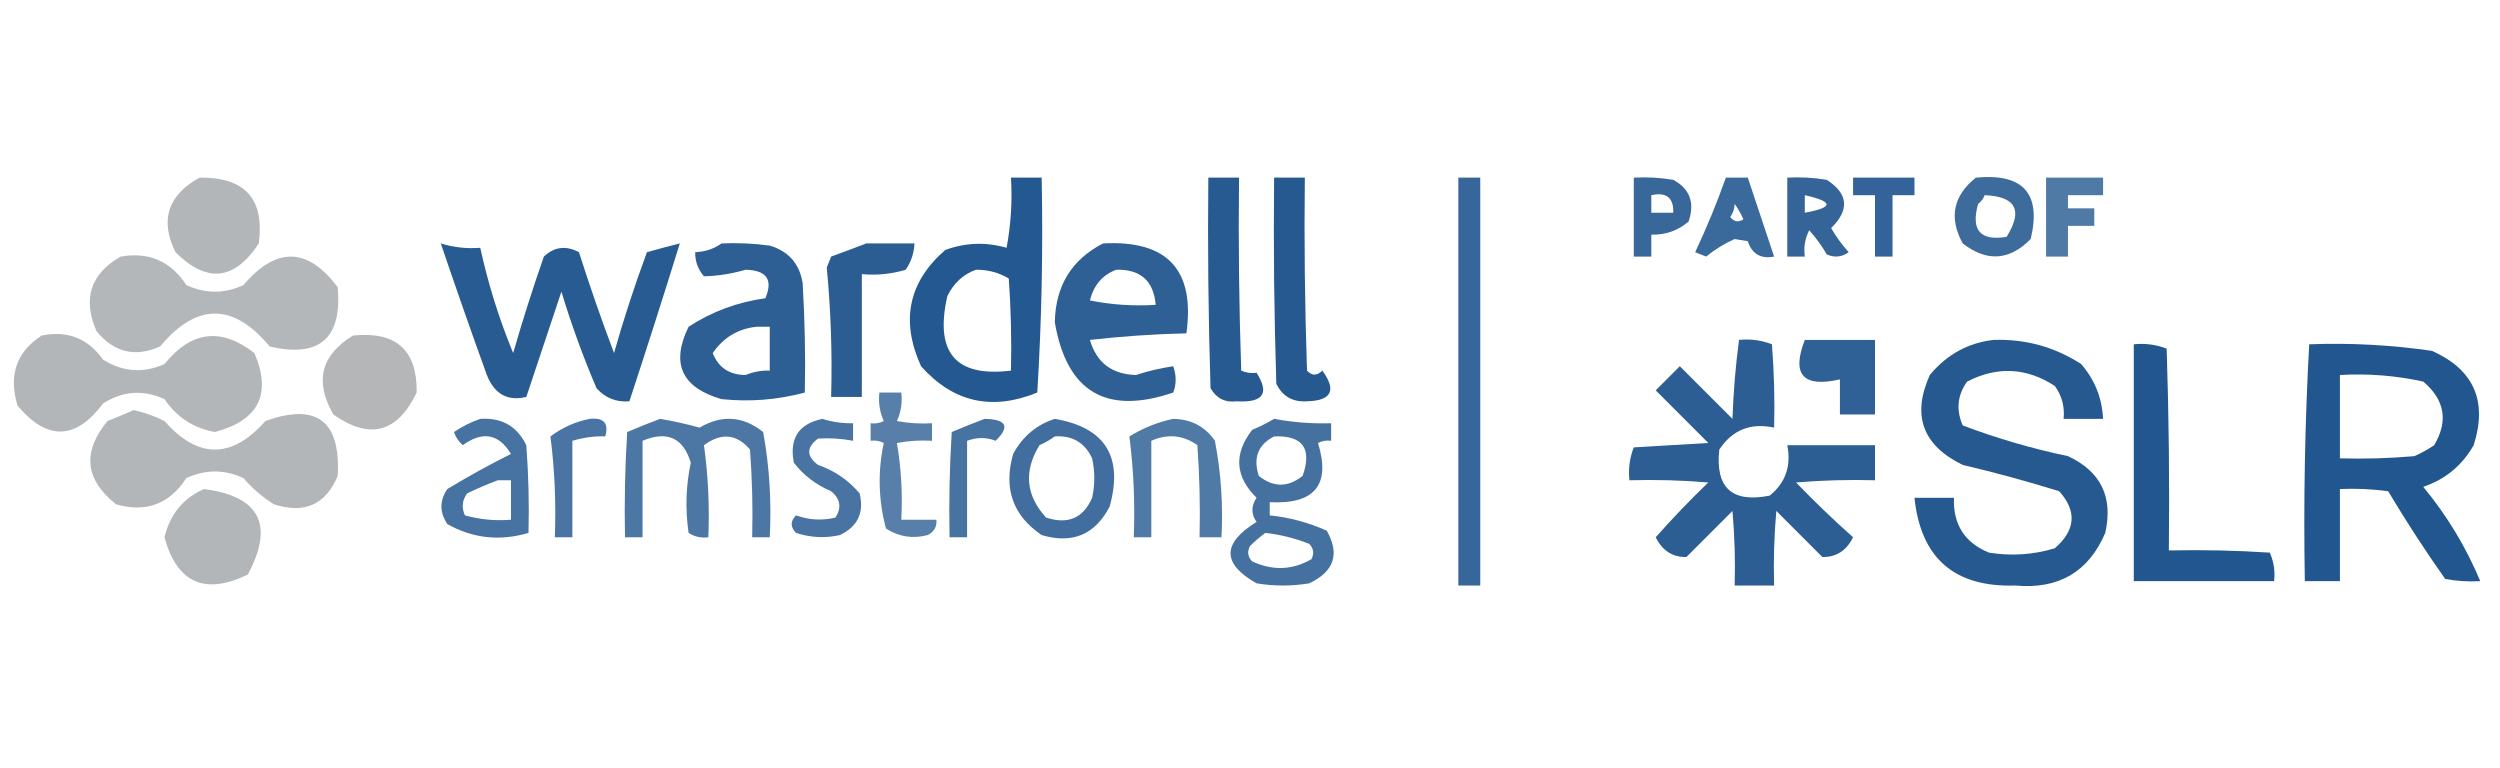 <?xml version="1.0" encoding="UTF-8"?>
<!DOCTYPE svg PUBLIC "-//W3C//DTD SVG 1.1//EN" "http://www.w3.org/Graphics/SVG/1.1/DTD/svg11.dtd">
<svg xmlns="http://www.w3.org/2000/svg" version="1.1" width="570px" height="175px" style="shape-rendering:geometricPrecision; text-rendering:geometricPrecision; image-rendering:optimizeQuality; fill-rule:evenodd; clip-rule:evenodd" xmlns:xlink="http://www.w3.org/1999/xlink">
<g><path style="opacity:0.913" fill="#acafb1" d="M 45.5,40.5 C 55.86,40.355 60.36,45.355 59,55.5C 53.48,63.955 47.146,64.622 40,57.5C 36.42,50.166 38.254,44.5 45.5,40.5 Z"/></g>
<g><path style="opacity:0.857" fill="#003d7e" d="M 230.5,40.5 C 232.833,40.5 235.167,40.5 237.5,40.5C 237.833,56.847 237.499,73.18 236.5,89.5C 226.14,93.725 217.306,91.725 210,83.5C 205.29,73.142 207.124,64.309 215.5,57C 220.128,55.303 224.795,55.136 229.5,56.5C 230.495,51.208 230.828,45.875 230.5,40.5 Z M 222.5,61.5 C 225.199,61.466 227.699,62.133 230,63.5C 230.5,70.492 230.666,77.492 230.5,84.5C 217.881,86.051 213.048,80.385 216,67.5C 217.436,64.558 219.603,62.558 222.5,61.5 Z"/></g>
<g><path style="opacity:0.85" fill="#003d7e" d="M 275.5,40.5 C 277.833,40.5 280.167,40.5 282.5,40.5C 282.333,55.17 282.5,69.837 283,84.5C 284.008,84.982 285.175,85.148 286.5,85C 289.504,89.689 288.004,91.855 282,91.5C 279.333,91.833 277.333,90.833 276,88.5C 275.5,72.504 275.333,56.504 275.5,40.5 Z"/></g>
<g><path style="opacity:0.852" fill="#003d7e" d="M 290.5,40.5 C 292.833,40.5 295.167,40.5 297.5,40.5C 297.333,55.17 297.5,69.837 298,84.5C 299.113,85.711 300.28,85.711 301.5,84.5C 304.775,89.007 303.609,91.341 298,91.5C 294.726,91.699 292.393,90.366 291,87.5C 290.5,71.837 290.333,56.17 290.5,40.5 Z"/></g>
<g><path style="opacity:0.785" fill="#003d7e" d="M 332.5,40.5 C 334.167,40.5 335.833,40.5 337.5,40.5C 337.5,71.5 337.5,102.5 337.5,133.5C 335.833,133.5 334.167,133.5 332.5,133.5C 332.5,102.5 332.5,71.5 332.5,40.5 Z"/></g>
<g><path style="opacity:0.781" fill="#003d7e" d="M 372.5,40.5 C 375.518,40.335 378.518,40.502 381.5,41C 385.292,43.053 386.458,46.219 385,50.5C 382.581,52.585 379.747,53.585 376.5,53.5C 376.5,55.167 376.5,56.833 376.5,58.5C 375.167,58.5 373.833,58.5 372.5,58.5C 372.5,52.5 372.5,46.5 372.5,40.5 Z M 376.5,44.5 C 379.95,43.756 381.616,45.09 381.5,48.5C 379.833,48.5 378.167,48.5 376.5,48.5C 376.5,47.167 376.5,45.833 376.5,44.5 Z"/></g>
<g><path style="opacity:0.771" fill="#003d7e" d="M 393.5,40.5 C 395.167,40.5 396.833,40.5 398.5,40.5C 400.5,46.5 402.5,52.5 404.5,58.5C 401.45,59.077 399.45,57.91 398.5,55C 397.5,54.833 396.5,54.667 395.5,54.5C 393.148,55.549 390.981,56.882 389,58.5C 388.167,58.167 387.333,57.833 386.5,57.5C 389.122,51.926 391.456,46.259 393.5,40.5 Z M 395.5,46.5 C 396.249,47.531 396.915,48.698 397.5,50C 396.365,50.749 395.365,50.583 394.5,49.5C 395.127,48.583 395.461,47.583 395.5,46.5 Z"/></g>
<g><path style="opacity:0.793" fill="#003d7e" d="M 407.5,40.5 C 410.518,40.335 413.518,40.502 416.5,41C 421.414,44.17 421.747,47.837 417.5,52C 418.64,53.973 419.973,55.807 421.5,57.5C 419.926,58.631 418.259,58.797 416.5,58C 415.36,56.027 414.027,54.193 412.5,52.5C 411.534,54.396 411.201,56.396 411.5,58.5C 410.167,58.5 408.833,58.5 407.5,58.5C 407.5,52.5 407.5,46.5 407.5,40.5 Z M 411.5,44.5 C 418.085,45.985 418.085,47.318 411.5,48.5C 411.5,47.167 411.5,45.833 411.5,44.5 Z"/></g>
<g><path style="opacity:0.799" fill="#003d7e" d="M 422.5,40.5 C 427.167,40.5 431.833,40.5 436.5,40.5C 436.5,41.833 436.5,43.167 436.5,44.5C 434.833,44.5 433.167,44.5 431.5,44.5C 431.5,49.167 431.5,53.833 431.5,58.5C 430.167,58.5 428.833,58.5 427.5,58.5C 427.5,53.833 427.5,49.167 427.5,44.5C 425.833,44.5 424.167,44.5 422.5,44.5C 422.5,43.167 422.5,41.833 422.5,40.5 Z"/></g>
<g><path style="opacity:0.758" fill="#003d7e" d="M 450.5,40.5 C 461.311,39.469 465.477,44.136 463,54.5C 458.15,59.427 452.983,59.76 447.5,55.5C 444.307,49.656 445.307,44.656 450.5,40.5 Z M 452.5,44.5 C 459.632,44.789 461.298,47.956 457.5,54C 451.498,54.993 449.332,52.493 451,46.5C 451.717,45.956 452.217,45.289 452.5,44.5 Z"/></g>
<g><path style="opacity:0.687" fill="#003d7e" d="M 466.5,40.5 C 470.833,40.5 475.167,40.5 479.5,40.5C 479.5,41.833 479.5,43.167 479.5,44.5C 476.833,44.5 474.167,44.5 471.5,44.5C 471.5,45.5 471.5,46.5 471.5,47.5C 473.5,47.5 475.5,47.5 477.5,47.5C 477.5,48.833 477.5,50.167 477.5,51.5C 475.5,51.5 473.5,51.5 471.5,51.5C 471.5,53.833 471.5,56.167 471.5,58.5C 469.833,58.5 468.167,58.5 466.5,58.5C 466.5,52.5 466.5,46.5 466.5,40.5 Z"/></g>
<g><path style="opacity:0.841" fill="#003d7e" d="M 100.5,55.5 C 103.391,56.403 106.391,56.736 109.5,56.5C 111.29,64.706 113.79,72.706 117,80.5C 119.132,73.105 121.465,65.772 124,58.5C 126.376,56.256 129.043,55.923 132,57.5C 134.469,65.242 137.136,72.908 140,80.5C 142.2,72.735 144.7,65.068 147.5,57.5C 150.027,56.786 152.527,56.12 155,55.5C 151.296,67.45 147.462,79.45 143.5,91.5C 140.495,91.747 137.995,90.747 136,88.5C 132.94,81.32 130.273,73.986 128,66.5C 125.333,74.5 122.667,82.5 120,90.5C 115.736,91.529 112.736,89.862 111,85.5C 107.394,75.514 103.894,65.514 100.5,55.5 Z"/></g>
<g><path style="opacity:0.822" fill="#003d7e" d="M 164.5,55.5 C 168.182,55.335 171.848,55.501 175.5,56C 179.77,57.27 182.27,60.104 183,64.5C 183.5,72.827 183.666,81.16 183.5,89.5C 177.263,91.173 170.93,91.673 164.5,91C 155.406,88.363 152.906,82.863 157,74.5C 162.296,71.045 168.129,68.878 174.5,68C 176.303,63.779 174.803,61.612 170,61.5C 166.834,62.422 163.667,62.922 160.5,63C 159.139,61.416 158.472,59.582 158.5,57.5C 160.786,57.405 162.786,56.738 164.5,55.5 Z M 172.5,74.5 C 173.5,74.5 174.5,74.5 175.5,74.5C 175.5,77.833 175.5,81.167 175.5,84.5C 173.599,84.433 171.766,84.766 170,85.5C 166.293,85.475 163.793,83.808 162.5,80.5C 164.957,76.942 168.29,74.942 172.5,74.5 Z"/></g>
<g><path style="opacity:0.83" fill="#003d7e" d="M 197.5,55.5 C 201.167,55.5 204.833,55.5 208.5,55.5C 208.414,57.677 207.747,59.677 206.5,61.5C 203.232,62.487 199.898,62.82 196.5,62.5C 196.5,71.833 196.5,81.167 196.5,90.5C 194.167,90.5 191.833,90.5 189.5,90.5C 189.77,80.637 189.437,70.804 188.5,61C 188.833,60.167 189.167,59.333 189.5,58.5C 192.282,57.484 194.949,56.484 197.5,55.5 Z"/></g>
<g><path style="opacity:0.819" fill="#003d7e" d="M 251.5,55.5 C 266.173,54.707 272.507,61.541 270.5,76C 263.144,76.169 255.811,76.669 248.5,77.5C 250.014,82.683 253.514,85.35 259,85.5C 261.791,84.594 264.624,83.927 267.5,83.5C 268.231,85.599 268.231,87.599 267.5,89.5C 252.217,94.694 243.217,89.36 240.5,73.5C 240.641,65.196 244.308,59.196 251.5,55.5 Z M 254.5,61.5 C 260.026,61.36 263.026,64.027 263.5,69.5C 258.456,69.828 253.456,69.494 248.5,68.5C 249.379,64.999 251.379,62.666 254.5,61.5 Z"/></g>
<g><path style="opacity:0.902" fill="#acafb1" d="M 27.5,58.5 C 33.926,57.38 38.926,59.547 42.5,65C 46.833,67 51.167,67 55.5,65C 63.004,56.174 70.171,56.341 77,65.5C 78.026,77.141 72.86,81.641 61.5,79C 53.167,69 44.833,69 36.5,79C 30.808,81.527 25.975,80.361 22,75.5C 18.787,68.129 20.62,62.462 27.5,58.5 Z"/></g>
<g><path style="opacity:0.907" fill="#acafb1" d="M 9.5,76.5 C 15.386,75.313 20.052,77.146 23.5,82C 28.006,84.814 32.673,85.147 37.5,83C 43.599,75.434 50.433,74.601 58,80.5C 61.998,89.837 58.998,95.837 49,98.5C 44.118,97.62 40.285,95.12 37.5,91C 32.643,88.79 27.976,89.123 23.5,92C 17.25,100.349 10.75,100.516 4,92.5C 1.904,85.569 3.737,80.236 9.5,76.5 Z"/></g>
<g><path style="opacity:0.91" fill="#acafb1" d="M 80.5,76.5 C 90.32,75.493 95.154,79.827 95,89.5C 90.607,98.681 84.273,100.348 76,94.5C 71.667,86.957 73.167,80.957 80.5,76.5 Z"/></g>
<g><path style="opacity:0.825" fill="#003d7e" d="M 396.5,77.5 C 399.119,77.232 401.619,77.565 404,78.5C 404.5,84.825 404.666,91.158 404.5,97.5C 399.145,96.345 394.978,98.012 392,102.5C 391.051,111.217 394.884,114.717 403.5,113C 407.114,110.056 408.447,106.223 407.5,101.5C 414.167,101.5 420.833,101.5 427.5,101.5C 427.5,104.167 427.5,106.833 427.5,109.5C 421.491,109.334 415.491,109.501 409.5,110C 413.682,114.349 418.015,118.515 422.5,122.5C 420.981,125.56 418.648,127.06 415.5,127C 412,123.5 408.5,120 405,116.5C 404.501,122.157 404.334,127.824 404.5,133.5C 401.5,133.5 398.5,133.5 395.5,133.5C 395.666,127.824 395.499,122.157 395,116.5C 391.5,120 388,123.5 384.5,127C 381.352,127.06 379.019,125.56 377.5,122.5C 381.318,118.182 385.318,114.015 389.5,110C 383.509,109.501 377.509,109.334 371.5,109.5C 371.232,106.881 371.565,104.381 372.5,102C 378.167,101.667 383.833,101.333 389.5,101C 385.478,96.978 381.478,92.978 377.5,89C 379.312,87.188 381.145,85.355 383,83.5C 387,87.5 391,91.5 395,95.5C 395.209,89.419 395.709,83.419 396.5,77.5 Z"/></g>
<g><path style="opacity:0.81" fill="#003d7e" d="M 411.5,77.5 C 416.833,77.5 422.167,77.5 427.5,77.5C 427.5,83.167 427.5,88.833 427.5,94.5C 424.833,94.5 422.167,94.5 419.5,94.5C 419.5,91.833 419.5,89.167 419.5,86.5C 411.084,88.422 408.417,85.422 411.5,77.5 Z"/></g>
<g><path style="opacity:0.853" fill="#003d7e" d="M 454.5,77.5 C 461.78,77.253 468.446,79.087 474.5,83C 477.604,86.575 479.271,90.742 479.5,95.5C 476.5,95.5 473.5,95.5 470.5,95.5C 470.78,92.728 470.113,90.228 468.5,88C 462.066,83.798 455.4,83.465 448.5,87C 446.28,90.101 445.947,93.435 447.5,97C 455.301,99.951 463.301,102.284 471.5,104C 478.999,107.499 481.833,113.333 480,121.5C 476.195,130.403 469.362,134.403 459.5,133.5C 445.606,133.937 437.939,127.27 436.5,113.5C 439.5,113.5 442.5,113.5 445.5,113.5C 445.286,119.583 447.952,123.75 453.5,126C 458.589,126.826 463.589,126.492 468.5,125C 473.249,120.884 473.582,116.551 469.5,112C 462.251,109.749 454.918,107.749 447.5,106C 438.349,101.548 435.849,94.714 440,85.5C 443.853,80.845 448.686,78.178 454.5,77.5 Z"/></g>
<g><path style="opacity:0.864" fill="#003d7e" d="M 486.5,78.5 C 489.119,78.232 491.619,78.565 494,79.5C 494.5,94.83 494.667,110.163 494.5,125.5C 502.174,125.334 509.841,125.5 517.5,126C 518.423,128.041 518.756,130.208 518.5,132.5C 507.833,132.5 497.167,132.5 486.5,132.5C 486.5,114.5 486.5,96.5 486.5,78.5 Z"/></g>
<g><path style="opacity:0.868" fill="#003d7e" d="M 526.5,78.5 C 535.891,78.147 545.225,78.647 554.5,80C 564.04,84.273 567.207,91.439 564,101.5C 561.382,106.116 557.549,109.283 552.5,111C 557.924,117.572 562.257,124.739 565.5,132.5C 562.813,132.664 560.146,132.497 557.5,132C 552.918,125.504 548.584,118.837 544.5,112C 540.848,111.501 537.182,111.335 533.5,111.5C 533.5,118.5 533.5,125.5 533.5,132.5C 530.833,132.5 528.167,132.5 525.5,132.5C 525.181,114.423 525.514,96.423 526.5,78.5 Z M 533.5,85.5 C 539.925,85.13 546.258,85.63 552.5,87C 557.416,91.158 558.249,95.991 555,101.5C 553.581,102.46 552.081,103.293 550.5,104C 544.843,104.499 539.176,104.666 533.5,104.5C 533.5,98.167 533.5,91.833 533.5,85.5 Z"/></g>
<g><path style="opacity:0.658" fill="#003d7e" d="M 200.5,89.5 C 202.167,89.5 203.833,89.5 205.5,89.5C 205.756,91.793 205.423,93.959 204.5,96C 207.146,96.497 209.813,96.664 212.5,96.5C 212.5,97.833 212.5,99.167 212.5,100.5C 209.813,100.336 207.146,100.503 204.5,101C 205.475,106.741 205.808,112.575 205.5,118.5C 208.167,118.5 210.833,118.5 213.5,118.5C 213.64,120.124 212.973,121.29 211.5,122C 208.084,122.893 204.917,122.393 202,120.5C 200.27,114.003 200.103,107.503 201.5,101C 200.552,100.517 199.552,100.351 198.5,100.5C 198.5,99.167 198.5,97.833 198.5,96.5C 199.552,96.65 200.552,96.483 201.5,96C 200.577,93.959 200.244,91.793 200.5,89.5 Z"/></g>
<g><path style="opacity:0.909" fill="#acafb1" d="M 30.5,93.5 C 32.924,94.031 35.257,94.864 37.5,96C 45.167,104.667 52.833,104.667 60.5,96C 72.203,91.779 77.703,95.946 77,108.5C 74.27,115.053 69.437,117.22 62.5,115C 59.872,113.374 57.539,111.374 55.5,109C 51.167,107 46.833,107 42.5,109C 38.646,114.927 33.312,116.927 26.5,115C 19.364,109.379 18.698,103.046 24.5,96C 26.611,95.155 28.611,94.322 30.5,93.5 Z"/></g>
<g><path style="opacity:0.721" fill="#003d7e" d="M 109.5,95.5 C 114.382,95.175 117.882,97.175 120,101.5C 120.5,108.158 120.666,114.825 120.5,121.5C 113.986,123.432 107.819,122.766 102,119.5C 100.195,116.789 100.195,114.122 102,111.5C 106.746,108.613 111.579,105.946 116.5,103.5C 113.715,98.893 110.048,98.227 105.5,101.5C 104.585,100.672 103.919,99.672 103.5,98.5C 105.444,97.199 107.444,96.199 109.5,95.5 Z M 113.5,109.5 C 114.5,109.5 115.5,109.5 116.5,109.5C 116.5,112.5 116.5,115.5 116.5,118.5C 112.894,118.789 109.394,118.456 106,117.5C 105.202,115.741 105.369,114.074 106.5,112.5C 108.885,111.339 111.219,110.339 113.5,109.5 Z"/></g>
<g><path style="opacity:0.713" fill="#003d7e" d="M 134.5,95.5 C 137.68,95.176 138.847,96.51 138,99.5C 135.671,99.398 133.171,99.731 130.5,100.5C 130.5,107.833 130.5,115.167 130.5,122.5C 129.167,122.5 127.833,122.5 126.5,122.5C 126.8,114.777 126.467,107.11 125.5,99.5C 128.285,97.432 131.285,96.098 134.5,95.5 Z"/></g>
<g><path style="opacity:0.7" fill="#003d7e" d="M 150.5,95.5 C 153.521,96.005 156.521,96.672 159.5,97.5C 164.592,94.515 169.426,94.848 174,98.5C 175.435,106.389 175.935,114.389 175.5,122.5C 174.167,122.5 172.833,122.5 171.5,122.5C 171.666,115.825 171.5,109.158 171,102.5C 167.97,98.927 164.47,98.593 160.5,101.5C 161.464,108.442 161.797,115.442 161.5,122.5C 159.856,122.714 158.356,122.38 157,121.5C 156.216,116.113 156.382,110.78 157.5,105.5C 155.783,99.811 152.116,98.144 146.5,100.5C 146.5,107.833 146.5,115.167 146.5,122.5C 145.167,122.5 143.833,122.5 142.5,122.5C 142.334,114.493 142.5,106.493 143,98.5C 145.567,97.413 148.067,96.413 150.5,95.5 Z"/></g>
<g><path style="opacity:0.718" fill="#003d7e" d="M 187.5,95.5 C 189.764,96.219 192.097,96.552 194.5,96.5C 194.5,97.833 194.5,99.167 194.5,100.5C 191.824,99.992 189.157,99.825 186.5,100C 183.833,102 183.833,104 186.5,106C 190.274,107.302 193.441,109.469 196,112.5C 197.057,116.886 195.557,120.053 191.5,122C 188.106,122.752 184.773,122.585 181.5,121.5C 180.167,120.167 180.167,118.833 181.5,117.5C 184.438,118.575 187.438,118.741 190.5,118C 191.935,115.733 191.602,113.733 189.5,112C 186.049,110.537 183.215,108.371 181,105.5C 179.923,99.975 182.09,96.641 187.5,95.5 Z"/></g>
<g><path style="opacity:0.719" fill="#003d7e" d="M 224.5,95.5 C 229.498,95.604 230.331,97.271 227,100.5C 224.919,99.667 222.752,99.667 220.5,100.5C 220.5,107.833 220.5,115.167 220.5,122.5C 219.167,122.5 217.833,122.5 216.5,122.5C 216.334,114.493 216.5,106.493 217,98.5C 219.567,97.413 222.067,96.413 224.5,95.5 Z"/></g>
<g><path style="opacity:0.744" fill="#003d7e" d="M 240.5,95.5 C 251.989,97.463 256.155,104.129 253,115.5C 249.677,121.908 244.511,124.075 237.5,122C 230.915,117.532 228.748,111.365 231,103.5C 233.161,99.495 236.328,96.829 240.5,95.5 Z M 240.5,99.5 C 244.493,99.245 247.326,100.911 249,104.5C 249.667,107.5 249.667,110.5 249,113.5C 246.975,118.145 243.475,119.645 238.5,118C 233.873,112.928 233.373,107.428 237,101.5C 238.302,100.915 239.469,100.249 240.5,99.5 Z"/></g>
<g><path style="opacity:0.686" fill="#003d7e" d="M 267.5,95.5 C 271.597,95.575 274.763,97.242 277,100.5C 278.391,107.746 278.891,115.079 278.5,122.5C 276.833,122.5 275.167,122.5 273.5,122.5C 273.666,115.492 273.5,108.492 273,101.5C 269.718,99.182 266.218,98.849 262.5,100.5C 262.5,107.833 262.5,115.167 262.5,122.5C 261.167,122.5 259.833,122.5 258.5,122.5C 258.8,114.777 258.467,107.11 257.5,99.5C 260.688,97.554 264.021,96.221 267.5,95.5 Z"/></g>
<g><path style="opacity:0.728" fill="#003d7e" d="M 290.5,95.5 C 294.785,96.295 299.119,96.628 303.5,96.5C 303.5,97.833 303.5,99.167 303.5,100.5C 302.448,100.351 301.448,100.517 300.5,101C 303.455,110.524 299.788,115.024 289.5,114.5C 289.5,115.5 289.5,116.5 289.5,117.5C 294.018,117.97 298.351,119.137 302.5,121C 305.526,126.31 304.193,130.31 298.5,133C 294.5,133.667 290.5,133.667 286.5,133C 278.595,128.534 278.595,123.868 286.5,119C 285.233,117.204 285.233,115.371 286.5,113.5C 281.582,108.649 281.249,103.483 285.5,98C 287.315,97.243 288.981,96.41 290.5,95.5 Z M 290.5,99.5 C 297.03,99.243 299.197,102.243 297,108.5C 293.667,111.167 290.333,111.167 287,108.5C 285.665,104.392 286.832,101.392 290.5,99.5 Z M 288.5,121.5 C 291.946,121.889 295.279,122.722 298.5,124C 299.517,125.049 299.684,126.216 299,127.5C 294.677,129.996 290.177,130.162 285.5,128C 284.483,126.951 284.316,125.784 285,124.5C 286.145,123.364 287.312,122.364 288.5,121.5 Z"/></g>
<g><path style="opacity:0.907" fill="#acafb1" d="M 46.5,111.5 C 59.245,113.156 62.578,119.656 56.5,131C 46.695,135.762 40.362,132.929 37.5,122.5C 38.756,117.258 41.756,113.591 46.5,111.5 Z"/></g>
</svg>
